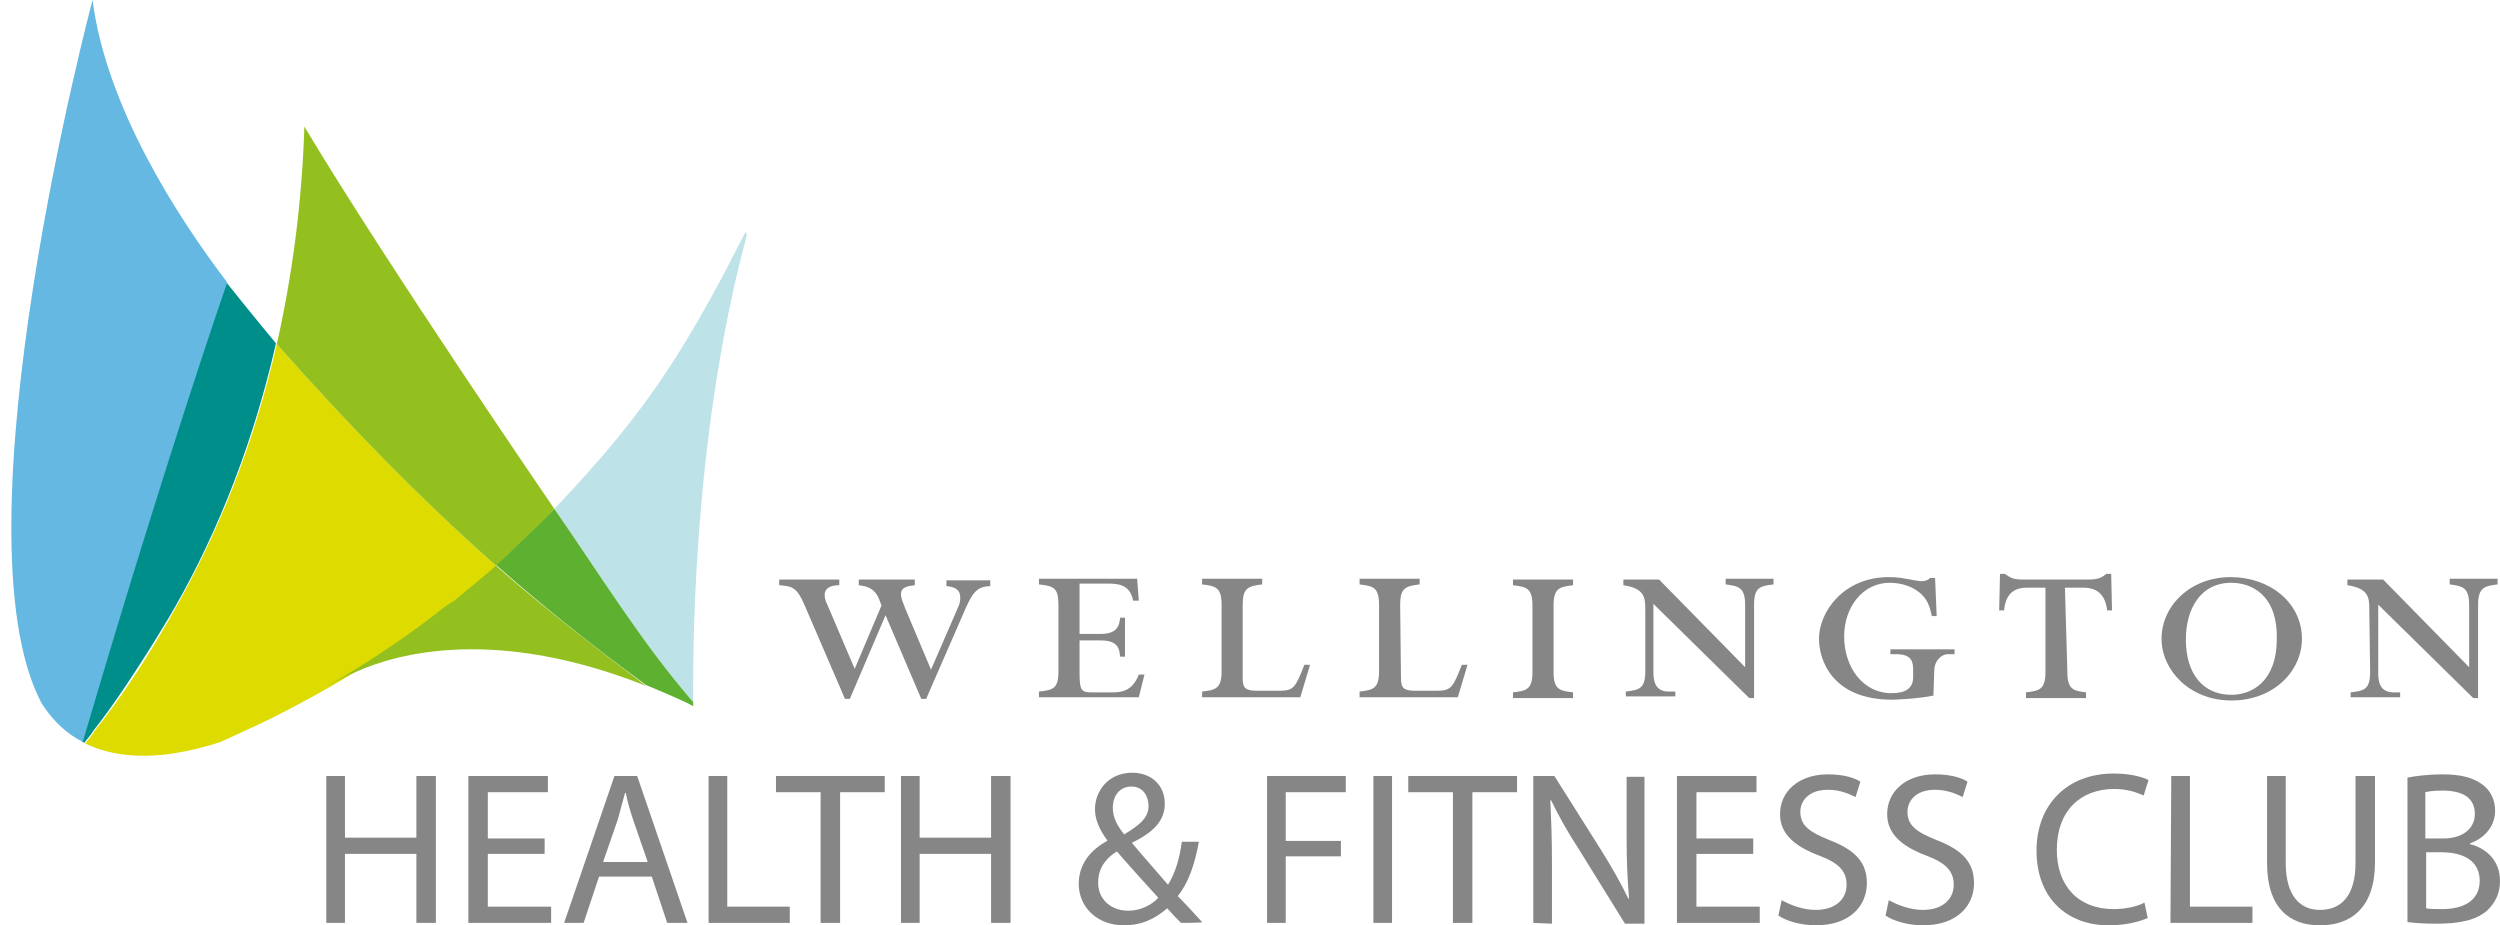 <?xml version="1.0" encoding="utf-8"?>
<!-- Generator: Adobe Illustrator 24.2.1, SVG Export Plug-In . SVG Version: 6.00 Build 0)  -->
<svg version="1.1" id="Layer_1" xmlns="http://www.w3.org/2000/svg" xmlns:xlink="http://www.w3.org/1999/xlink" x="0px" y="0px"
	 width="308px" height="114px" viewBox="0 0 308 114" style="enable-background:new 0 0 308 114;" xml:space="preserve">
<style type="text/css">
	.st0{fill:none;}
	.st1{fill:#868686;}
	.st2{fill:#BDE2E8;}
	.st3{fill:#008E8B;}
	.st4{fill:#64B8E1;}
	.st5{fill:#DDDB00;}
	.st6{fill:#93C01F;}
	.st7{fill:#5EB030;}
</style>
<path class="st0" d="M30.7,97.6c1.4-0.6,2.8-1.3,4.1-1.9c-0.5,0.2-1,0.4-1.6,0.6c-1.4,0.7-2.8,1.3-4.2,1.9
	C29.6,98,30.2,97.8,30.7,97.6z"/>
<g>
	<path class="st1" d="M114.1,86.1h-0.6l-4.4-10.3l-4.4,10.3h-0.6l-5-11.6c-0.9-2.1-1.5-2.3-3.1-2.4v-0.7h7.4v0.7
		c-0.6,0-1.8,0.1-1.8,1.2c0,0.5,0.1,0.7,0.5,1.6l3.2,7.5l3.3-7.8l-0.3-0.8c-0.6-1.5-1.8-1.6-2.5-1.7v-0.7h6.9v0.7
		c-0.8,0.1-1.7,0.2-1.7,1.1c0,0.5,0.2,0.9,0.5,1.7l3.2,7.6l3.3-7.6c0.3-0.6,0.3-1,0.3-1.3c0-1.1-0.9-1.3-1.7-1.4v-0.7h5.4v0.7
		c-1.3,0.1-2,0.3-3.1,2.9L114.1,86.1z"/>
	<path class="st1" d="M133,82.9c0,2.4,0.3,2.4,1.8,2.4h2.2c1.1,0,2.5-0.1,3.3-2.2h0.7l-0.7,2.8H128v-0.7c1.7-0.2,2.4-0.3,2.4-2.5
		v-8.2c0-2.1-0.6-2.3-2.4-2.5v-0.7h12.1l0.2,2.7h-0.7c-0.4-2.1-2-2.1-3.3-2.1H133v6.2h2.6c2.2,0,2.3-1.2,2.4-2h0.6v4.8H138
		c-0.1-0.8-0.1-2-2.4-2H133L133,82.9L133,82.9z"/>
	<path class="st1" d="M153.1,83.6c0,1.2,0.4,1.5,1.8,1.5h2.7c1.8,0,2-0.4,3.1-3.2h0.7l-1.2,4h-12.1v-0.7c1.6-0.2,2.4-0.3,2.4-2.5
		v-8.2c0-2.2-0.8-2.3-2.4-2.5v-0.7h7.4v0.7c-1.8,0.2-2.4,0.5-2.4,2.5L153.1,83.6L153.1,83.6z"/>
	<path class="st1" d="M172.6,83.6c0,1.2,0.4,1.5,1.8,1.5h2.6c1.8,0,2-0.4,3.1-3.2h0.7l-1.2,4h-12.1v-0.7c1.6-0.2,2.4-0.3,2.4-2.5
		v-8.2c0-2.2-0.8-2.3-2.4-2.5v-0.7h7.4v0.7c-1.8,0.2-2.4,0.5-2.4,2.5L172.6,83.6L172.6,83.6z"/>
	<path class="st1" d="M191.4,82.8c0,2.2,0.8,2.3,2.4,2.5v0.7h-7.4v-0.7c1.6-0.2,2.4-0.3,2.4-2.5v-8.2c0-2.2-0.8-2.3-2.4-2.5v-0.7
		h7.4v0.7c-1.6,0.2-2.4,0.3-2.4,2.5V82.8z"/>
	<path class="st1" d="M202.7,75.2c0-1.5,0-2.7-2.7-3.1v-0.7h4.4l10.6,10.8v-7.7c0-2.2-0.9-2.3-2.4-2.5v-0.7h5.9v0.7
		c-1.6,0.2-2.4,0.3-2.4,2.5v11.5h-0.6l-11.8-11.6v8.4c0,1.1,0.2,2.4,1.9,2.4h0.8v0.6h-6.1v-0.6c1.6-0.2,2.4-0.3,2.4-2.5L202.7,75.2
		L202.7,75.2z"/>
	<path class="st1" d="M238.2,85.7c-2,0.4-4.7,0.5-5.1,0.5c-7.3,0-9-4.8-9-7.5c0-3.3,3-7.6,8.6-7.6c1.1,0,1.6,0.1,3.2,0.4
		c0.2,0,0.4,0.1,0.8,0.1c0.6,0,0.9-0.2,1.1-0.4h0.6l0.2,4.7H238c-0.2-1-0.5-1.9-1.1-2.5c-1-1.1-2.6-1.6-4.1-1.6
		c-3.3,0-5.6,3-5.6,6.6c0,3.9,2.4,7,5.8,7c1.8,0,2.7-0.6,2.7-2v-0.9c0-0.8-0.1-1.9-2-1.9h-0.8v-0.6h7.9v0.6h-0.8
		c-0.9,0-1.7,0.9-1.7,2L238.2,85.7L238.2,85.7z"/>
	<path class="st1" d="M254.7,82.8c0,2.2,0.8,2.3,2.3,2.5v0.7h-7.4v-0.7c1.6-0.2,2.4-0.3,2.4-2.5V72.4h-2.3c-2.5,0-2.7,2-2.8,2.8
		h-0.6l0.1-4.5h0.6c0.6,0.4,0.9,0.7,2.2,0.7h8.1c1.3,0,1.7-0.3,2.2-0.7h0.6l0.1,4.5h-0.6c-0.1-0.8-0.4-2.8-2.9-2.8h-2.3L254.7,82.8
		L254.7,82.8z"/>
	<path class="st1" d="M274.9,86.3c-5.2,0-8.6-3.8-8.6-7.6c0-4.1,3.6-7.6,8.5-7.6c4.9,0,8.8,3.2,8.8,7.6
		C283.6,82.6,280.2,86.3,274.9,86.3 M274.9,71.8c-3.8,0-5.6,3.2-5.6,7c0,4.2,2.1,6.8,5.6,6.8c2.5,0,5.6-1.6,5.6-6.9
		C280.6,73.2,277.3,71.8,274.9,71.8"/>
	<path class="st1" d="M291.9,75.2c0-1.5,0-2.7-2.7-3.1v-0.7h4.4l10.6,10.8v-7.7c0-2.2-0.9-2.3-2.4-2.5v-0.7h5.9v0.7
		c-1.5,0.2-2.4,0.3-2.4,2.5v11.5h-0.6L293,74.5v8.4c0,1.1,0.2,2.4,1.9,2.4h0.8v0.6h-6.1v-0.6c1.6-0.2,2.4-0.3,2.4-2.5L291.9,75.2
		L291.9,75.2z"/>
</g>
<g>
	<path class="st2" d="M85.4,86.5C85.4,82.8,85,55,92,29c0-0.1-0.1-0.3-0.1-0.5c-0.4,0.8-0.8,1.5-1.2,2.3c-0.9,1.8-1.9,3.7-2.9,5.5
		c-6.1,11.1-11,17.4-19.5,26.4C74,70.9,79,79.1,85.4,86.5z"/>
</g>
<path class="st3" d="M10.4,91.5c0.2-0.3,0.6-0.7,1-1.3c0.1-0.1,0.1-0.2,0.2-0.3c2-2.5,5.3-7.3,9.2-13.8c4.9-8.3,10-19.7,13.2-33.8
	c0,0-3-3.6-6.1-7.5c-0.3,0.8-7.4,20.9-17.3,54.9c0,0,0,0,0,0c-0.2,0.6-0.3,1.1-0.5,1.7C10.3,91.4,10.3,91.5,10.4,91.5
	C10.4,91.5,10.4,91.5,10.4,91.5z"/>
<path class="st4" d="M10.7,89.7c10-33.9,17-54.1,17.3-54.9c-6.1-8-14.9-21.6-16.6-34.8c0,0-17.4,65.4-6.3,86.6
	c1.4,2.2,3.1,3.8,5.1,4.8C10.4,90.8,10.5,90.3,10.7,89.7"/>
<g>
	<path class="st5" d="M34.1,42.4c-2.8,12.4-7.3,23.6-13.2,33.8c-3.8,6.7-7.3,11.4-9.2,13.8c-0.1,0.1-0.1,0.2-0.2,0.3
		c-0.4,0.6-0.8,1-1,1.3c3.3,1.6,7.2,1.8,11,1.2c1.9-0.3,3.9-0.8,5.7-1.4c1.3-0.6,2.6-1.2,3.9-1.8c3.3-1.5,6.4-3.2,9.6-5
		c4.5-2.6,8.9-5.5,13.1-8.7c0.7-0.5,1.3-1,2-1.6c0.2-0.1,0.3-0.2,0.4-0.3c0.7-0.6,1.5-1.2,2.3-1.9c0.5-0.4,1.1-0.9,1.6-1.3
		c0.4-0.3,0.8-0.7,1.1-1C51.4,61.1,42.7,52.1,34.1,42.4z"/>
</g>
<g>
	<g>
		<path class="st6" d="M61.1,69.7c-1.6,1.4-3.3,2.8-5,4.2c-0.1,0.1-0.2,0.2-0.3,0.2c-0.1,0.1-0.1,0.1-0.2,0.1
			c-0.1,0.1-0.2,0.2-0.3,0.2c-0.6,0.4-1.2,0.9-1.7,1.3c-4.2,3.2-8.5,6.1-13.1,8.7l-0.1,0.1c0,0,1.3-0.8,3.4-1.7
			c5.3-2.4,17.4-5.6,35.8,1.7C73.1,79.6,66.8,74.7,61.1,69.7C61.1,69.7,61.1,69.7,61.1,69.7z"/>
	</g>
	<g>
		<path class="st7" d="M85.4,86.5C79,79.1,74,70.9,68.3,62.7c0,0-6.9,6.7-7.2,6.9c5.7,5,11.9,10,18.5,14.8c0,0,0,0,0,0
			c1.4,0.6,2.9,1.2,4.4,1.9c0.4,0.2,0.7,0.3,1.4,0.7C85.4,86.9,85.4,86.7,85.4,86.5z"/>
	</g>
</g>
<g>
	<path class="st6" d="M37.5,15.6C37.2,25,36,34,34.1,42.4c8.6,9.7,17.3,18.7,27,27.3c0,0,1.5-1.4,2.3-2.2c1.7-1.6,3.3-3.1,4.9-4.8
		C68.3,62.7,47.8,32.8,37.5,15.6z"/>
</g>
<g>
	<path class="st1" d="M42.5,95.6v7.6h8.8v-7.6h2.4v18.1h-2.4v-8.5h-8.8v8.5h-2.3V95.6H42.5z"/>
	<path class="st1" d="M67.1,105.2h-7v6.5h7.8v2H57.7V95.6h9.8v2h-7.4v5.7h7L67.1,105.2L67.1,105.2z"/>
	<path class="st1" d="M73.8,108l-1.9,5.7h-2.4l6.2-18.1h2.8l6.2,18.1h-2.5l-1.9-5.7C80.3,108,73.8,108,73.8,108z M79.8,106.2L78,101
		c-0.4-1.2-0.7-2.3-0.9-3.3H77c-0.3,1.1-0.6,2.2-0.9,3.3l-1.8,5.2L79.8,106.2L79.8,106.2z"/>
	<path class="st1" d="M87.3,95.6h2.3v16.1h7.7v2H87.3V95.6z"/>
	<path class="st1" d="M101.1,97.6h-5.5v-2H109v2h-5.5v16.1h-2.4V97.6z"/>
	<path class="st1" d="M113.3,95.6v7.6h8.8v-7.6h2.4v18.1h-2.4v-8.5h-8.8v8.5H111V95.6H113.3z"/>
	<path class="st1" d="M145.5,113.7c-0.5-0.5-1-1-1.7-1.8c-1.6,1.4-3.3,2.1-5.3,2.1c-3.5,0-5.6-2.4-5.6-5.1c0-2.5,1.5-4.2,3.5-5.3
		v-0.1c-0.9-1.2-1.5-2.5-1.5-3.8c0-2.2,1.6-4.5,4.6-4.5c2.3,0,4,1.5,4,3.8c0,1.9-1.1,3.4-4,4.8v0.1c1.5,1.8,3.3,3.8,4.4,5.1
		c0.8-1.3,1.4-3,1.7-5.3h2.1c-0.5,2.8-1.3,5.1-2.6,6.7c1,1,1.9,2,3,3.2C148.3,113.7,145.5,113.7,145.5,113.7z M139,112.2
		c1.5,0,2.9-0.7,3.7-1.6c-1.1-1.2-3.1-3.4-5.1-5.7c-1,0.6-2.3,1.8-2.3,3.7C135.2,110.7,136.8,112.2,139,112.2L139,112.2z
		 M139.4,96.9c-1.5,0-2.3,1.2-2.3,2.6c0,1.3,0.6,2.3,1.4,3.3c1.8-1.1,3-2,3-3.5C141.5,98.2,140.9,96.9,139.4,96.9L139.4,96.9z"/>
	<path class="st1" d="M156.1,95.6h9.7v2h-7.4v6h6.8v1.9h-6.8v8.2h-2.3L156.1,95.6L156.1,95.6z"/>
	<path class="st1" d="M171.5,95.6v18.1h-2.3V95.6H171.5z"/>
	<path class="st1" d="M179,97.6h-5.5v-2h13.4v2h-5.5v16.1H179V97.6z"/>
	<path class="st1" d="M188.9,113.7V95.6h2.6l5.8,9.2c1.3,2.1,2.4,4,3.3,5.9l0.1,0c-0.2-2.4-0.3-4.6-0.3-7.4v-7.6h2.2v18.1h-2.4
		l-5.7-9.2c-1.3-2-2.5-4.1-3.4-6l-0.1,0c0.1,2.3,0.2,4.5,0.2,7.5v7.7L188.9,113.7L188.9,113.7z"/>
	<path class="st1" d="M216,105.2h-7v6.5h7.8v2h-10.2V95.6h9.8v2h-7.4v5.7h7L216,105.2L216,105.2z"/>
	<path class="st1" d="M219.5,110.9c1.1,0.6,2.6,1.2,4.2,1.2c2.4,0,3.8-1.3,3.8-3.1c0-1.7-1-2.7-3.4-3.6c-2.9-1.1-4.8-2.6-4.8-5.1
		c0-2.8,2.3-4.9,5.9-4.9c1.9,0,3.2,0.4,4,0.9l-0.6,1.9c-0.6-0.3-1.8-0.9-3.4-0.9c-2.5,0-3.4,1.5-3.4,2.7c0,1.7,1.1,2.5,3.6,3.5
		c3.1,1.2,4.6,2.7,4.6,5.3c0,2.8-2.1,5.2-6.3,5.2c-1.7,0-3.6-0.5-4.6-1.2L219.5,110.9z"/>
	<path class="st1" d="M232.7,110.9c1.1,0.6,2.6,1.2,4.2,1.2c2.4,0,3.8-1.3,3.8-3.1c0-1.7-1-2.7-3.4-3.6c-2.9-1.1-4.8-2.6-4.8-5.1
		c0-2.8,2.3-4.9,5.9-4.9c1.9,0,3.2,0.4,4,0.9l-0.6,1.9c-0.6-0.3-1.8-0.9-3.4-0.9c-2.5,0-3.4,1.5-3.4,2.7c0,1.7,1.1,2.5,3.6,3.5
		c3.1,1.2,4.6,2.7,4.6,5.3c0,2.8-2.1,5.2-6.3,5.2c-1.7,0-3.6-0.5-4.6-1.2L232.7,110.9z"/>
	<path class="st1" d="M264.6,113.1c-0.9,0.4-2.6,0.9-4.8,0.9c-5.1,0-8.9-3.3-8.9-9.2c0-5.7,3.8-9.5,9.5-9.5c2.3,0,3.7,0.5,4.3,0.8
		l-0.6,1.9c-0.9-0.4-2.1-0.8-3.6-0.8c-4.2,0-7.1,2.7-7.1,7.5c0,4.4,2.6,7.3,7,7.3c1.4,0,2.9-0.3,3.8-0.8L264.6,113.1z"/>
	<path class="st1" d="M267.5,95.6h2.3v16.1h7.7v2h-10.1L267.5,95.6L267.5,95.6z"/>
	<path class="st1" d="M281.6,95.6v10.7c0,4.1,1.8,5.8,4.2,5.8c2.7,0,4.4-1.8,4.4-5.8V95.6h2.4v10.6c0,5.6-2.9,7.8-6.8,7.8
		c-3.7,0-6.5-2.1-6.5-7.7V95.6H281.6z"/>
	<path class="st1" d="M296.6,95.8c1-0.2,2.6-0.4,4.3-0.4c2.3,0,3.8,0.4,5,1.3c0.9,0.7,1.5,1.8,1.5,3.2c0,1.7-1.1,3.3-3.1,4v0.1
		c1.7,0.4,3.7,1.8,3.7,4.5c0,1.6-0.6,2.7-1.5,3.6c-1.3,1.2-3.3,1.7-6.3,1.7c-1.6,0-2.8-0.1-3.6-0.2L296.6,95.8L296.6,95.8z
		 M298.9,103.3h2.1c2.5,0,3.9-1.3,3.9-3c0-2.1-1.6-2.9-4-2.9c-1.1,0-1.7,0.1-2.1,0.2V103.3z M298.9,111.9c0.5,0.1,1.1,0.1,2,0.1
		c2.4,0,4.6-0.9,4.6-3.5c0-2.5-2.1-3.5-4.7-3.5h-1.9V111.9z"/>
</g>
</svg>
